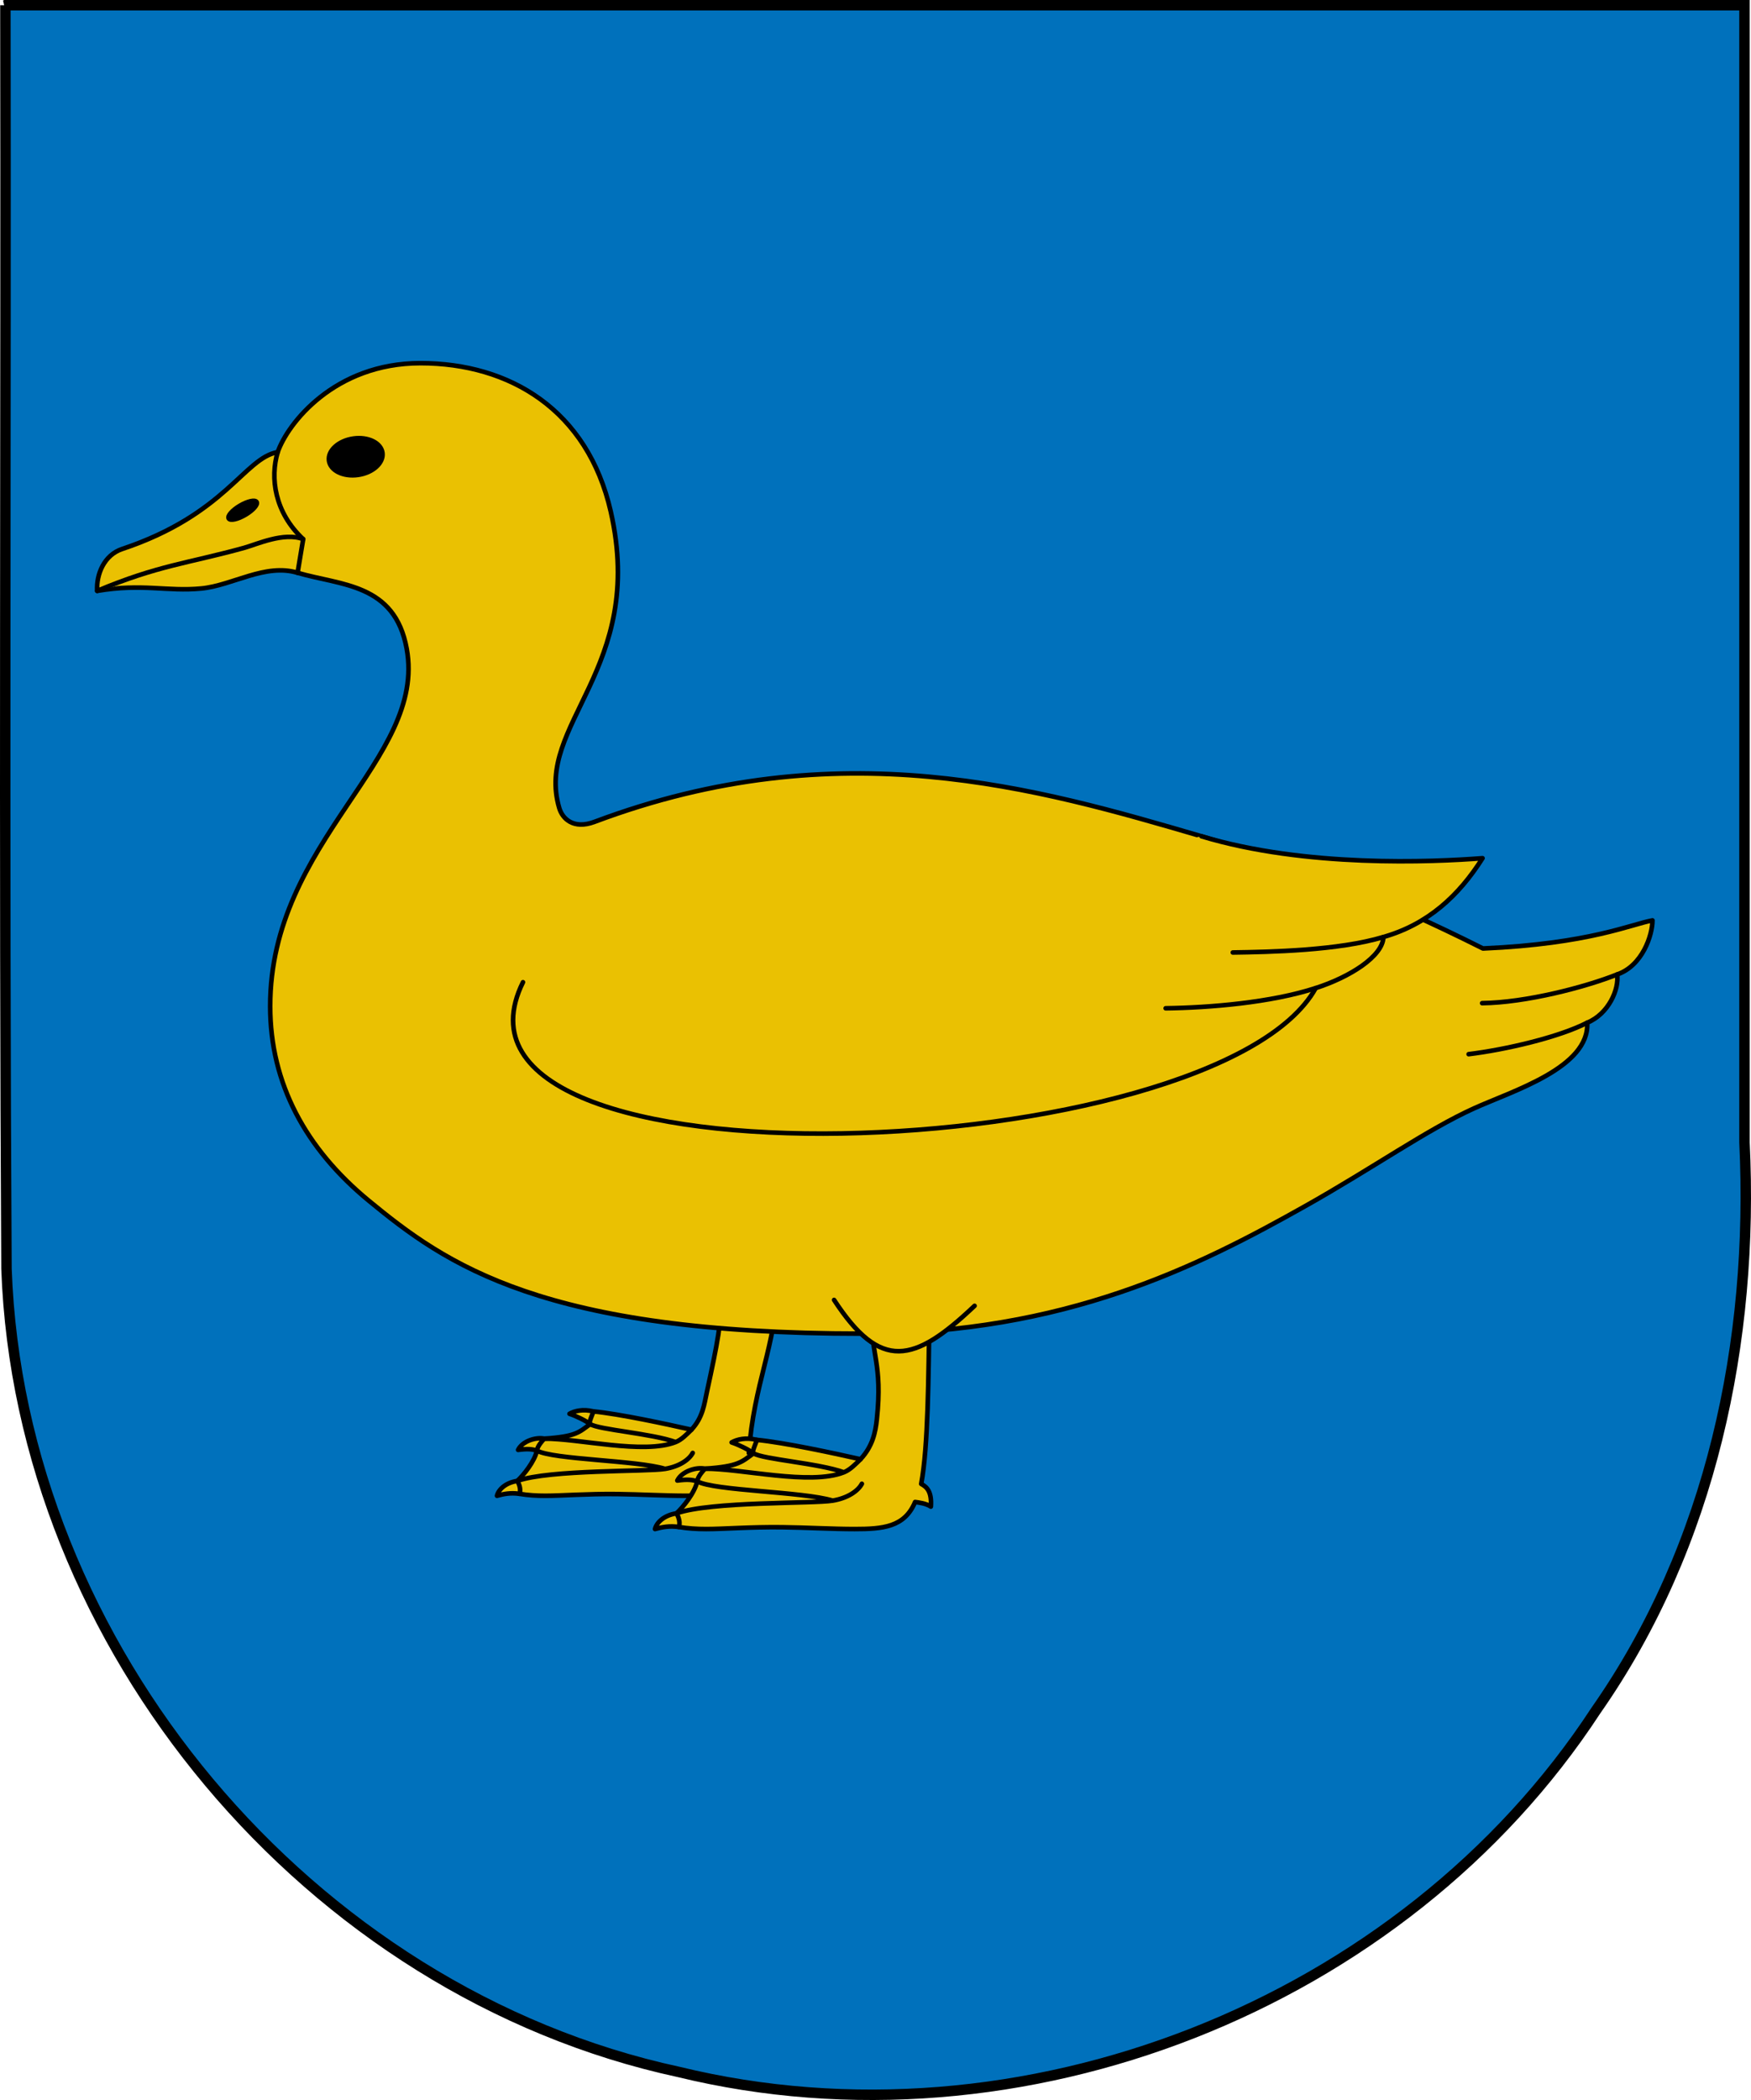<?xml version="1.0" encoding="UTF-8" standalone="no"?>
<svg
   xmlns:dc="http://purl.org/dc/elements/1.1/"
   xmlns:cc="http://creativecommons.org/ns#"
   xmlns:rdf="http://www.w3.org/1999/02/22-rdf-syntax-ns#"
   xmlns:svg="http://www.w3.org/2000/svg"
   xmlns="http://www.w3.org/2000/svg"
   xmlns:xlink="http://www.w3.org/1999/xlink"
   xmlns:sodipodi="http://sodipodi.sourceforge.net/DTD/sodipodi-0.dtd"
   xmlns:inkscape="http://www.inkscape.org/namespaces/inkscape"
   width="503"
   height="603.006"
   id="svg2"
   sodipodi:version="0.32"
   inkscape:version="1.0 (4035a4fb49, 2020-05-01)"
   version="1.0"
   sodipodi:docname="Escudo_de_Artajona.svg"
   inkscape:output_extension="org.inkscape.output.svg.inkscape">
  <defs
     id="defs4">
    <inkscape:perspective
       sodipodi:type="inkscape:persp3d"
       inkscape:vp_x="0 : 192.19781 : 1"
       inkscape:vp_y="0 : 1000 : 0"
       inkscape:vp_z="549.86017 : 192.19781 : 1"
       inkscape:persp3d-origin="274.93008 : 29.697815 : 1"
       id="perspective32763" />
    <linearGradient
       id="linearGradient14631">
      <stop
         style="stop-color:#403800;stop-opacity:1;"
         offset="0"
         id="stop14633" />
      <stop
         id="stop14635"
         offset="0.5"
         style="stop-color:#c8af00;stop-opacity:1;" />
      <stop
         style="stop-color:#403900;stop-opacity:1;"
         offset="1"
         id="stop14637" />
    </linearGradient>
    <linearGradient
       id="linearGradient14640">
      <stop
         style="stop-color:#5d070b;stop-opacity:1;"
         offset="0"
         id="stop14642" />
      <stop
         id="stop14644"
         offset="0.5"
         style="stop-color:#ed1c24;stop-opacity:1;" />
      <stop
         style="stop-color:#5d070a;stop-opacity:1;"
         offset="1"
         id="stop14646" />
    </linearGradient>
    <linearGradient
       inkscape:collect="always"
       xlink:href="#linearGradient8135"
       id="linearGradient16273"
       gradientUnits="userSpaceOnUse"
       gradientTransform="matrix(1.177,0,0,1.177,1357.736,-538.661)"
       x1="-418.389"
       y1="700.106"
       x2="-136.183"
       y2="700.106" />
    <linearGradient
       inkscape:collect="always"
       xlink:href="#linearGradient4476"
       id="linearGradient41330"
       gradientUnits="userSpaceOnUse"
       x1="133.797"
       y1="343.12"
       x2="416.203"
       y2="343.12" />
    <linearGradient
       inkscape:collect="always"
       xlink:href="#linearGradient4476"
       id="linearGradient42755"
       gradientUnits="userSpaceOnUse"
       x1="133.797"
       y1="343.12"
       x2="416.203"
       y2="343.12"
       gradientTransform="translate(0,259.358)" />
    <linearGradient
       inkscape:collect="always"
       xlink:href="#linearGradient4476"
       id="linearGradient44244"
       gradientUnits="userSpaceOnUse"
       gradientTransform="translate(0,565.358)"
       x1="133.797"
       y1="343.12"
       x2="416.203"
       y2="343.12" />
    <linearGradient
       inkscape:collect="always"
       xlink:href="#linearGradient4476"
       id="linearGradient46595"
       gradientUnits="userSpaceOnUse"
       gradientTransform="translate(0,869.358)"
       x1="133.797"
       y1="343.12"
       x2="416.203"
       y2="343.12" />
    <linearGradient
       inkscape:collect="always"
       xlink:href="#linearGradient4476"
       id="linearGradient47099"
       gradientUnits="userSpaceOnUse"
       gradientTransform="translate(0,1052.117)"
       x1="133.797"
       y1="343.12"
       x2="416.203"
       y2="343.12" />
    <linearGradient
       id="linearGradient9120">
      <stop
         style="stop-color:#403800;stop-opacity:1;"
         offset="0"
         id="stop9122" />
      <stop
         id="stop9124"
         offset="0.5"
         style="stop-color:#c8af00;stop-opacity:1;" />
      <stop
         style="stop-color:#403900;stop-opacity:1;"
         offset="1"
         id="stop9126" />
    </linearGradient>
    <linearGradient
       inkscape:collect="always"
       xlink:href="#linearGradient4476"
       id="linearGradient40949"
       gradientUnits="userSpaceOnUse"
       x1="133.797"
       y1="343.12"
       x2="416.203"
       y2="343.12"
       gradientTransform="translate(563,278)" />
    <linearGradient
       id="linearGradient36935">
      <stop
         style="stop-color:#3c030b;stop-opacity:1;"
         offset="0"
         id="stop36937" />
      <stop
         id="stop16346"
         offset="0.5"
         style="stop-color:#ad1518;stop-opacity:1;" />
      <stop
         style="stop-color:#3b040a;stop-opacity:1;"
         offset="1"
         id="stop36939" />
    </linearGradient>
    <linearGradient
       inkscape:collect="always"
       xlink:href="#linearGradient36935"
       id="linearGradient8153"
       gradientUnits="userSpaceOnUse"
       gradientTransform="translate(0,204)"
       x1="133.897"
       y1="773.12"
       x2="416.103"
       y2="773.12" />
    <linearGradient
       inkscape:collect="always"
       xlink:href="#linearGradient4476"
       id="linearGradient8549"
       gradientUnits="userSpaceOnUse"
       gradientTransform="translate(0,112)"
       x1="133.797"
       y1="343.12"
       x2="416.203"
       y2="343.12" />
    <linearGradient
       inkscape:collect="always"
       xlink:href="#linearGradient36935"
       id="linearGradient8551"
       gradientUnits="userSpaceOnUse"
       x1="133.897"
       y1="927.12"
       x2="416.103"
       y2="927.12" />
    <linearGradient
       id="linearGradient4679">
      <stop
         style="stop-color:#403800;stop-opacity:1;"
         offset="0"
         id="stop4681" />
      <stop
         id="stop4683"
         offset="0.5"
         style="stop-color:#c8af00;stop-opacity:1;" />
      <stop
         style="stop-color:#403900;stop-opacity:1;"
         offset="1"
         id="stop4685" />
    </linearGradient>
    <clipPath
       id="id39">
      <path
         d="m 14684500,13624900 c 0,0 -243780,425750 -674920,593300 -431130,167630 -560790,219540 -1129170,91960 -568300,-127540 -584190,-236860 -801180,-251380 -216950,-14490 -247190,-44950 -247190,-44950 l 6030,-37170 c 490020,-326240 1016750,-518060 1606280,-623120 390030,-69530 681810,180900 1045300,227830 110460,14260 194850,43530 194850,43530 z"
         id="path19701" />
    </clipPath>
    <clipPath
       id="id38">
      <path
         d="m 14684500,13624900 c 0,0 -243780,425750 -674920,593300 -431130,167630 -560790,219540 -1129170,91960 -568300,-127540 -584190,-236860 -801180,-251380 -216950,-14490 -247190,-44950 -247190,-44950 l 6030,-37170 c 490020,-326240 1016750,-518060 1606280,-623120 390030,-69530 681810,180900 1045300,227830 110460,14260 194850,43530 194850,43530 z"
         id="path19698" />
    </clipPath>
    <clipPath
       id="id37">
      <path
         d="m 14450300,12388500 c 327610,-259250 1045990,-74640 1434090,-208150 124920,-42980 306240,-101850 306240,-101850 0,0 -33810,389970 -362550,734080 -328730,344150 -674480,601760 -1104540,670260 -430010,68450 -585950,-24370 -829610,-23850 -243610,520 -766450,15300 -766450,15300 16670,-128960 354970,-288210 439830,-386960 244430,-284550 588630,-465890 882990,-698830 z"
         id="path19695" />
    </clipPath>
    <clipPath
       id="id36">
      <path
         d="m 14450300,12388500 c 327610,-259250 1045990,-74640 1434090,-208150 124920,-42980 306240,-101850 306240,-101850 0,0 -33810,389970 -362550,734080 -328730,344150 -674480,601760 -1104540,670260 -430010,68450 -585950,-24370 -829610,-23850 -243610,520 -766450,15300 -766450,15300 16670,-128960 354970,-288210 439830,-386960 244430,-284550 588630,-465890 882990,-698830 z"
         id="path19692" />
    </clipPath>
    <clipPath
       id="id35">
      <path
         d="m 13692900,11728500 c 0,0 -430870,25650 -730960,298990 -300000,273250 -391540,354850 -512030,850780 -120620,495930 -40580,550970 -113510,726940 -73060,175970 -32910,412610 -32910,412610 l 189460,-193370 180540,-208540 c 0,0 635800,-652690 750820,-808030 206650,-279220 122600,-605800 227060,-909480 31750,-92300 41530,-169900 41530,-169900 z"
         id="path19689" />
    </clipPath>
    <clipPath
       id="id34">
      <path
         d="m 13692900,11728500 c 0,0 -430870,25650 -730960,298990 -300000,273250 -391540,354850 -512030,850780 -120620,495930 -40580,550970 -113510,726940 -73060,175970 -32910,412610 -32910,412610 l 189460,-193370 180540,-208540 c 0,0 635800,-652690 750820,-808030 206650,-279220 122600,-605800 227060,-909480 31750,-92300 41530,-169900 41530,-169900 z"
         id="path19686" />
    </clipPath>
    <clipPath
       id="id33">
      <path
         d="m 11216900,2958840 c 0,0 127080,-36270 253820,-207250 126650,-170900 290870,-343900 518620,-418540 227850,-74720 370180,-104630 634720,-83100 264680,21650 460000,-3910 460000,-3910 0,0 -58930,47010 -188600,243550 -129710,196640 -394600,408100 -666990,499760 -272510,91830 -457710,76700 -643030,61620 -185160,-15040 -368540,-92130 -368540,-92130 z"
         id="path19683" />
    </clipPath>
    <clipPath
       id="id32">
      <path
         d="m 11216900,2958840 c 0,0 127080,-36270 253820,-207250 126650,-170900 290870,-343900 518620,-418540 227850,-74720 370180,-104630 634720,-83100 264680,21650 460000,-3910 460000,-3910 0,0 -58930,47010 -188600,243550 -129710,196640 -394600,408100 -666990,499760 -272510,91830 -457710,76700 -643030,61620 -185160,-15040 -368540,-92130 -368540,-92130 z"
         id="path19680" />
    </clipPath>
    <clipPath
       id="id31">
      <path
         d="m 10942800,1832570 c 0,0 127000,36610 325380,-40910 198330,-77690 429710,-137120 662420,-79710 232620,57540 369140,107730 581820,266250 212720,158560 391710,240460 391710,240460 0,0 -74910,8600 -289490,106360 -214570,97840 -551710,136470 -831330,69740 -279620,-66740 -428460,-177770 -577340,-288680 -148970,-110950 -263170,-273510 -263170,-273510 z"
         id="path19677" />
    </clipPath>
    <clipPath
       id="id30">
      <path
         d="m 10942800,1832570 c 0,0 127000,36610 325380,-40910 198330,-77690 429710,-137120 662420,-79710 232620,57540 369140,107730 581820,266250 212720,158560 391710,240460 391710,240460 0,0 -74910,8600 -289490,106360 -214570,97840 -551710,136470 -831330,69740 -279620,-66740 -428460,-177770 -577340,-288680 -148970,-110950 -263170,-273510 -263170,-273510 z"
         id="path19674" />
    </clipPath>
    <clipPath
       id="id29">
      <path
         d="m 16131400,10733900 c 361900,-208970 1045730,77950 1449170,2190 129790,-24410 317830,-56330 317830,-56330 0,0 -90380,380890 -465810,673650 -375430,292810 -755080,497480 -1190520,502810 -435400,5320 -576180,-109150 -817290,-144000 -241110,-34890 -583500,223880 -583500,223880 35320,-125180 216210,-553640 314520,-638980 283410,-246050 650400,-375480 975600,-563220 z"
         id="path19671" />
    </clipPath>
    <clipPath
       id="id28">
      <path
         d="m 16131400,10733900 c 361900,-208970 1045730,77950 1449170,2190 129790,-24410 317830,-56330 317830,-56330 0,0 -90380,380890 -465810,673650 -375430,292810 -755080,497480 -1190520,502810 -435400,5320 -576180,-109150 -817290,-144000 -241110,-34890 -583500,223880 -583500,223880 35320,-125180 216210,-553640 314520,-638980 283410,-246050 650400,-375480 975600,-563220 z"
         id="path19668" />
    </clipPath>
    <clipPath
       id="id27">
      <path
         d="m 17887700,5978240 c 0,0 1290,925810 -266960,1361400 -268250,435560 -637350,685300 -906810,897320 -269370,212020 -469810,375180 -469810,375180 0,0 -25850,-529310 118290,-1001440 144190,-472120 347860,-666860 624340,-870200 276480,-203300 480980,-405990 602200,-497390 121180,-91360 298750,-264870 298750,-264870 z"
         id="path19665" />
    </clipPath>
    <clipPath
       id="id26">
      <path
         d="m 17887700,5978240 c 0,0 1290,925810 -266960,1361400 -268250,435560 -637350,685300 -906810,897320 -269370,212020 -469810,375180 -469810,375180 0,0 -25850,-529310 118290,-1001440 144190,-472120 347860,-666860 624340,-870200 276480,-203300 480980,-405990 602200,-497390 121180,-91360 298750,-264870 298750,-264870 z"
         id="path19662" />
    </clipPath>
    <clipPath
       id="id25">
      <path
         d="m 16911800,4552070 c 433590,643710 547530,1439870 87670,2095870 -258350,368390 -571400,526870 -634380,622650 -63020,95740 -112310,142490 -112310,142490 0,0 -183510,-492280 -133280,-841630 50190,-349400 179940,-715170 347340,-1114240 167450,-399030 266190,-553120 320940,-688520 54790,-135450 124020,-216620 124020,-216620 z"
         id="path19659" />
    </clipPath>
    <clipPath
       id="id24">
      <path
         d="m 16911800,4552070 c 433590,643710 547530,1439870 87670,2095870 -258350,368390 -571400,526870 -634380,622650 -63020,95740 -112310,142490 -112310,142490 0,0 -183510,-492280 -133280,-841630 50190,-349400 179940,-715170 347340,-1114240 167450,-399030 266190,-553120 320940,-688520 54790,-135450 124020,-216620 124020,-216620 z"
         id="path19656" />
    </clipPath>
    <clipPath
       id="id23">
      <path
         d="m 13618500,13165000 c 0,0 187310,-399500 54190,-673220 -133110,-273730 -330930,-428300 -323220,-1023960 7710,-597170 97880,-1003460 413860,-1568140 79570,447890 485670,767380 590440,1234080 73140,325720 940,714310 -50710,969430 -51610,255080 -105580,543750 -105580,543750 l -177360,279960 -258860,234840 z"
         id="path19653" />
    </clipPath>
    <clipPath
       id="id22">
      <path
         d="m 13618500,13165000 c 0,0 187310,-399500 54190,-673220 -133110,-273730 -330930,-428300 -323220,-1023960 7710,-597170 97880,-1003460 413860,-1568140 79570,447890 485670,767380 590440,1234080 73140,325720 940,714310 -50710,969430 -51610,255080 -105580,543750 -105580,543750 l -177360,279960 -258860,234840 z"
         id="path19650" />
    </clipPath>
    <clipPath
       id="id21">
      <path
         d="m 14636800,8617900 c 0,0 -251150,401650 -273550,760590 -22360,358980 -4570,637600 81120,893660 194540,581490 399080,861830 476060,1534070 l 553350,-964190 c 103340,-401220 -109640,-1177360 -326150,-1548880 -216430,-371530 -510830,-675250 -510830,-675250 z"
         id="path19647" />
    </clipPath>
    <clipPath
       id="id20">
      <path
         d="m 14636800,8617900 c 0,0 -251150,401650 -273550,760590 -22360,358980 -4570,637600 81120,893660 194540,581490 399080,861830 476060,1534070 l 553350,-964190 c 103340,-401220 -109640,-1177360 -326150,-1548880 -216430,-371530 -510830,-675250 -510830,-675250 z"
         id="path19644" />
    </clipPath>
    <clipPath
       id="id19">
      <path
         d="m 16890700,8377910 c 160430,564380 234350,1467590 -95370,1986500 -178350,280730 -553650,675810 -553650,675810 l -283070,195040 -954800,184690 c 0,0 602240,-1346190 960060,-1836230 282680,-387090 591770,-860280 926830,-1205810 z"
         id="path19641" />
    </clipPath>
    <clipPath
       id="id18">
      <path
         d="m 16890700,8377910 c 160430,564380 234350,1467590 -95370,1986500 -178350,280730 -553650,675810 -553650,675810 l -283070,195040 -954800,184690 c 0,0 602240,-1346190 960060,-1836230 282680,-387090 591770,-860280 926830,-1205810 z"
         id="path19638" />
    </clipPath>
    <clipPath
       id="id17">
      <path
         d="m 14817100,7359190 c 0,0 -174940,385370 -194540,749590 -19650,364180 -5040,572500 175760,864790 180840,292330 279880,421120 505910,662700 226000,241540 329820,410930 329820,410930 0,0 288360,-134800 265660,-604690 -22660,-469930 -127300,-694580 -390550,-1119090 -263170,-424420 -476880,-536920 -575880,-665750 -99030,-128780 -116180,-298480 -116180,-298480 z"
         id="path19635" />
    </clipPath>
    <clipPath
       id="id16">
      <path
         d="m 14817100,7359190 c 0,0 -174940,385370 -194540,749590 -19650,364180 -5040,572500 175760,864790 180840,292330 279880,421120 505910,662700 226000,241540 329820,410930 329820,410930 0,0 288360,-134800 265660,-604690 -22660,-469930 -127300,-694580 -390550,-1119090 -263170,-424420 -476880,-536920 -575880,-665750 -99030,-128780 -116180,-298480 -116180,-298480 z"
         id="path19632" />
    </clipPath>
    <clipPath
       id="id15">
      <path
         d="m 14778300,5948840 c 0,0 -34250,633780 84740,1029460 119020,395680 156970,625100 395850,838580 238780,213480 333680,278020 581690,423740 248000,145670 335880,71280 471320,218980 135440,147730 96500,116620 96500,116620 0,0 47860,-416300 -139450,-881640 -187300,-465290 -250720,-698190 -727900,-1064650 -477180,-366450 -762750,-681090 -762750,-681090 z"
         id="path19629" />
    </clipPath>
    <clipPath
       id="id14">
      <path
         d="m 14778300,5948840 c 0,0 -34250,633780 84740,1029460 119020,395680 156970,625100 395850,838580 238780,213480 333680,278020 581690,423740 248000,145670 335880,71280 471320,218980 135440,147730 96500,116620 96500,116620 0,0 47860,-416300 -139450,-881640 -187300,-465290 -250720,-698190 -727900,-1064650 -477180,-366450 -762750,-681090 -762750,-681090 z"
         id="path19626" />
    </clipPath>
    <clipPath
       id="id13">
      <path
         d="m 15415100,2266750 c 0,0 -342600,800500 -374350,1331370 -31750,530820 81030,1008310 343420,1421350 262350,413120 606460,504610 680210,777900 73710,273250 120450,547450 120450,547450 0,0 251370,-775930 265280,-1354870 13960,-578910 25590,-892810 -165030,-1432610 -190580,-539800 -375000,-717570 -543350,-901230 -168400,-183750 -326630,-389360 -326630,-389360 z"
         id="path19623" />
    </clipPath>
    <clipPath
       id="id12">
      <path
         d="m 15415100,2266750 c 0,0 -342600,800500 -374350,1331370 -31750,530820 81030,1008310 343420,1421350 262350,413120 606460,504610 680210,777900 73710,273250 120450,547450 120450,547450 0,0 251370,-775930 265280,-1354870 13960,-578910 25590,-892810 -165030,-1432610 -190580,-539800 -375000,-717570 -543350,-901230 -168400,-183750 -326630,-389360 -326630,-389360 z"
         id="path19620" />
    </clipPath>
    <clipPath
       id="id11">
      <path
         d="m 12394500,3395680 c 0,0 417350,548740 639930,626900 222550,78210 494030,165230 757410,83370 263340,-81860 483000,-123110 666350,-130630 183250,-7440 475150,101360 475150,101360 0,0 -310160,-511520 -653460,-641470 -835120,-316090 -1143820,116800 -1885380,-39530 z"
         id="path19617" />
    </clipPath>
    <clipPath
       id="id10">
      <path
         d="m 12394500,3395680 c 0,0 417350,548740 639930,626900 222550,78210 494030,165230 757410,83370 263340,-81860 483000,-123110 666350,-130630 183250,-7440 475150,101360 475150,101360 0,0 -310160,-511520 -653460,-641470 -835120,-316090 -1143820,116800 -1885380,-39530 z"
         id="path19614" />
    </clipPath>
    <clipPath
       id="id9">
      <path
         d="m 13855800,1063560 c 0,0 288930,172830 540040,456700 251060,283820 613480,605590 506340,1079640 -107220,474100 -248560,480420 -287420,739830 -38850,259420 12070,430490 12070,430490 0,0 -243830,-246700 -420750,-500320 -176890,-253610 -391120,-485220 -350920,-952360 40190,-467180 70780,-600480 64830,-830540 -5940,-230070 -64190,-423440 -64190,-423440 z"
         id="path19611" />
    </clipPath>
    <clipPath
       id="id8">
      <path
         d="m 13855800,1063560 c 0,0 288930,172830 540040,456700 251060,283820 613480,605590 506340,1079640 -107220,474100 -248560,480420 -287420,739830 -38850,259420 12070,430490 12070,430490 0,0 -243830,-246700 -420750,-500320 -176890,-253610 -391120,-485220 -350920,-952360 40190,-467180 70780,-600480 64830,-830540 -5940,-230070 -64190,-423440 -64190,-423440 z"
         id="path19608" />
    </clipPath>
    <clipPath
       id="id7">
      <path
         d="m 12245000,694180 c 0,0 18490,95830 136440,200200 118030,104420 235080,236690 275310,409000 40190,172360 52860,279010 19560,472210 -33340,193150 -27310,338440 -27310,338440 0,0 -30850,-46410 -167580,-154700 -136770,-108280 -275660,-316990 -325500,-523380 -49890,-206310 -26580,-341540 -3230,-476770 23350,-135230 92310,-265000 92310,-265000 z"
         id="path19605" />
    </clipPath>
    <clipPath
       id="id6">
      <path
         d="m 12245000,694180 c 0,0 18490,95830 136440,200200 118030,104420 235080,236690 275310,409000 40190,172360 52860,279010 19560,472210 -33340,193150 -27310,338440 -27310,338440 0,0 -30850,-46410 -167580,-154700 -136770,-108280 -275660,-316990 -325500,-523380 -49890,-206310 -26580,-341540 -3230,-476770 23350,-135230 92310,-265000 92310,-265000 z"
         id="path19602" />
    </clipPath>
    <clipPath
       id="id5">
      <path
         d="m 13581500,896020 c 0,0 -73750,109400 -60270,321510 13530,212190 -380,450120 -126300,653580 -125920,203430 -215530,317730 -431820,471310 -216340,153580 -349200,298600 -349200,298600 0,0 14650,-73730 -13140,-307410 -27780,-233680 38260,-565710 187390,-810950 149100,-245230 300480,-352700 451900,-460220 151460,-107550 341440,-166420 341440,-166420 z"
         id="path19599" />
    </clipPath>
    <clipPath
       id="id4">
      <path
         d="m 13581500,896020 c 0,0 -73750,109400 -60270,321510 13530,212190 -380,450120 -126300,653580 -125920,203430 -215530,317730 -431820,471310 -216340,153580 -349200,298600 -349200,298600 0,0 14650,-73730 -13140,-307410 -27780,-233680 38260,-565710 187390,-810950 149100,-245230 300480,-352700 451900,-460220 151460,-107550 341440,-166420 341440,-166420 z"
         id="path19596" />
    </clipPath>
    <clipPath
       id="id3">
      <path
         d="m 17905000,7712850 c 168520,651560 60740,1647200 -524010,2079400 -361860,267500 -703730,314770 -1004210,391560 -300430,76830 -496090,173470 -496090,173470 0,0 -54450,-75370 -20210,-332640 34250,-257270 476240,-795050 889620,-1200870 413430,-405860 836590,-748460 955830,-881240 119200,-132780 199070,-229680 199070,-229680 z"
         id="path19593" />
    </clipPath>
    <clipPath
       id="id2">
      <path
         d="m 17905000,7712850 c 168520,651560 60740,1647200 -524010,2079400 -361860,267500 -703730,314770 -1004210,391560 -300430,76830 -496090,173470 -496090,173470 0,0 -54450,-75370 -20210,-332640 34250,-257270 476240,-795050 889620,-1200870 413430,-405860 836590,-748460 955830,-881240 119200,-132780 199070,-229680 199070,-229680 z"
         id="path19590" />
    </clipPath>
    <clipPath
       id="id1">
      <path
         d="m 14186300,5152250 c 0,0 192520,531420 469520,807850 276950,276430 478730,433880 662120,497520 183380,63600 243430,71380 468350,106740 224910,35370 538010,235520 538010,235520 0,0 -93220,-443930 -285140,-653670 -191920,-209780 -342300,-390000 -783210,-603570 -440870,-213570 -539180,-210470 -748800,-250180 -209620,-39660 -320850,-140210 -320850,-140210 z"
         id="path19587" />
    </clipPath>
    <clipPath
       id="id0">
      <path
         d="m 14186300,5152250 c 0,0 192520,531420 469520,807850 276950,276430 478730,433880 662120,497520 183380,63600 243430,71380 468350,106740 224910,35370 538010,235520 538010,235520 0,0 -93220,-443930 -285140,-653670 -191920,-209780 -342300,-390000 -783210,-603570 -440870,-213570 -539180,-210470 -748800,-250180 -209620,-39660 -320850,-140210 -320850,-140210 z"
         id="path19584" />
    </clipPath>
    <linearGradient
       id="linearGradient4767">
      <stop
         style="stop-color:#5d070b;stop-opacity:1;"
         offset="0"
         id="stop4769" />
      <stop
         id="stop4771"
         offset="0.5"
         style="stop-color:#ed1c24;stop-opacity:1;" />
      <stop
         style="stop-color:#5d070a;stop-opacity:1;"
         offset="1"
         id="stop4773" />
    </linearGradient>
    <linearGradient
       y2="343.12"
       x2="416.203"
       y1="343.12"
       x1="133.797"
       gradientTransform="matrix(1.14,0,0,1.14,17.739,98.507)"
       gradientUnits="userSpaceOnUse"
       id="linearGradient2272"
       xlink:href="#linearGradient4476"
       inkscape:collect="always" />
    <linearGradient
       y2="700.106"
       x2="-136.183"
       y1="700.106"
       x1="-418.389"
       gradientTransform="matrix(1.177,0,0,1.177,657.882,-545.552)"
       gradientUnits="userSpaceOnUse"
       id="linearGradient11920"
       xlink:href="#linearGradient8135"
       inkscape:collect="always" />
    <linearGradient
       id="linearGradient8135">
      <stop
         id="stop8137"
         offset="0"
         style="stop-color:#5d070b;stop-opacity:1;" />
      <stop
         style="stop-color:#ed1c24;stop-opacity:1;"
         offset="0.5"
         id="stop8139" />
      <stop
         id="stop8141"
         offset="1"
         style="stop-color:#5d070a;stop-opacity:1;" />
    </linearGradient>
    <linearGradient
       id="linearGradient4476">
      <stop
         id="stop4478"
         offset="0"
         style="stop-color:#403800;stop-opacity:1;" />
      <stop
         style="stop-color:#c8af00;stop-opacity:1;"
         offset="0.5"
         id="stop3321" />
      <stop
         id="stop4480"
         offset="1"
         style="stop-color:#403900;stop-opacity:1;" />
    </linearGradient>
    <clipPath
       id="clipPath1736"
       clipPathUnits="userSpaceOnUse">
      <g
         id="g1740"
         inkscape:label="Layer 1"
         transform="matrix(0.282,0,0,0.282,0.403,-1.28)"
         style="fill:none">
        <path
           sodipodi:nodetypes="ccscssc"
           inkscape:connector-curvature="0"
           id="path1738"
           d="M 79.678,149.817 H 646.036 v 258.584 c 0,285.486 -283.178,397.82 -283.178,397.82 0,0 -196.716,-78.036 -262.234,-269.318 C 87.533,498.684 79.678,455.944 79.678,408.401 Z"
           style="opacity:1;fill:none;fill-opacity:1;fill-rule:nonzero;stroke:#000000;stroke-width:3;stroke-linecap:round;stroke-miterlimit:4;stroke-dasharray:none;stroke-opacity:1" />
      </g>
    </clipPath>
    <linearGradient
       id="linearGradient7293-4-5-5">
      <stop
         id="stop24834"
         offset="0"
         style="stop-color:#b58e30;stop-opacity:1;" />
      <stop
         style="stop-color:#b58e30;stop-opacity:1;"
         offset="0"
         id="stop24882" />
      <stop
         style="stop-color:#b58e30;stop-opacity:1;"
         offset="0"
         id="stop24880" />
      <stop
         style="stop-color:#b58e30;stop-opacity:1;"
         offset="0"
         id="stop24878" />
      <stop
         style="stop-color:#b58e30;stop-opacity:1;"
         offset="0"
         id="stop24876" />
      <stop
         style="stop-color:#b68f30;stop-opacity:1;"
         offset="0"
         id="stop24874" />
      <stop
         style="stop-color:#b79030;stop-opacity:1;"
         offset="0"
         id="stop24872" />
      <stop
         style="stop-color:#ba9231;stop-opacity:1;"
         offset="0"
         id="stop24870" />
      <stop
         style="stop-color:#c09633;stop-opacity:1;"
         offset="0"
         id="stop24868" />
      <stop
         style="stop-color:#cb9f36;stop-opacity:1;"
         offset="0"
         id="stop24866" />
      <stop
         style="stop-color:#e2b13c;stop-opacity:1;"
         offset="0"
         id="stop24864" />
      <stop
         style="stop-color:#e2b13c;stop-opacity:1;"
         offset="0"
         id="stop24862" />
      <stop
         style="stop-color:#e2b13c;stop-opacity:1;"
         offset="0"
         id="stop24860" />
      <stop
         style="stop-color:#e2b13c;stop-opacity:1;"
         offset="0"
         id="stop24858" />
      <stop
         style="stop-color:#e2b13c;stop-opacity:1;"
         offset="0"
         id="stop24856" />
      <stop
         style="stop-color:#e2b13c;stop-opacity:1;"
         offset="0"
         id="stop24854" />
      <stop
         style="stop-color:#e2b13c;stop-opacity:1;"
         offset="0.001"
         id="stop24852" />
      <stop
         style="stop-color:#e2b13c;stop-opacity:1;"
         offset="0.001"
         id="stop24850" />
      <stop
         style="stop-color:#e2b13c;stop-opacity:1;"
         offset="0.003"
         id="stop24848" />
      <stop
         style="stop-color:#e2b13c;stop-opacity:1;"
         offset="0.005"
         id="stop24846" />
      <stop
         style="stop-color:#e2b13c;stop-opacity:1;"
         offset="0.01"
         id="stop24844" />
      <stop
         style="stop-color:#e2b23d;stop-opacity:1;"
         offset="0.02"
         id="stop24842" />
      <stop
         style="stop-color:#e2b33e;stop-opacity:1;"
         offset="0.04"
         id="stop24840" />
      <stop
         style="stop-color:#e2b641;stop-opacity:1;"
         offset="0.08"
         id="stop24838" />
      <stop
         id="stop24830"
         offset="0.161"
         style="stop-color:#e3bb47;stop-opacity:1;" />
      <stop
         id="stop8194-1-0-7"
         offset="0.321"
         style="stop-color:#e5cf5c;stop-opacity:1;" />
      <stop
         style="stop-color:#e5c547;stop-opacity:1;"
         offset="0.5"
         id="stop7301-0-2-2" />
      <stop
         id="stop24826"
         offset="0.625"
         style="stop-color:#f2e275;stop-opacity:1;" />
      <stop
         id="stop7303-5-9-4"
         offset="0.75"
         style="stop-color:#ffffa3;stop-opacity:1;" />
      <stop
         style="stop-color:#fff58d;stop-opacity:1;"
         offset="0.781"
         id="stop24832" />
      <stop
         style="stop-color:#ffec78;stop-opacity:1;"
         offset="0.812"
         id="stop24828" />
      <stop
         style="stop-color:#ffd94d;stop-opacity:1;"
         offset="1"
         id="stop7526-6-9-6" />
    </linearGradient>
    <linearGradient
       id="linearGradient31809-7-7-7-0-1-1-0-8-4">
      <stop
         id="stop31811-4-4-8-0-5-3-5-9-9"
         offset="0"
         style="stop-color:#a3a3a3;stop-opacity:1;" />
      <stop
         id="stop31813-0-0-0-7-2-5-9-9-6"
         offset="0.143"
         style="stop-color:#b0b0b0;stop-opacity:1;" />
      <stop
         style="stop-color:#d1d1d1;stop-opacity:1;"
         offset="0.321"
         id="stop31815-9-9-20-2-7-9-4-9-0" />
      <stop
         id="stop31817-4-4-8-5-6-8-6-42-8"
         offset="0.5"
         style="stop-color:#bdbdbd;stop-opacity:1;" />
      <stop
         style="stop-color:#e5e5e5;stop-opacity:1;"
         offset="0.75"
         id="stop31819-8-8-9-5-1-4-3-08-2" />
      <stop
         id="stop31821-82-8-28-2-4-0-4-78-7"
         offset="0.875"
         style="stop-color:#cccccc;stop-opacity:1;" />
      <stop
         style="stop-color:#cccccc;stop-opacity:1;"
         offset="1"
         id="stop31823-4-2-2-1-2-7-9-7-4" />
    </linearGradient>
    <style
       type="text/css"
       id="style7864"><![CDATA[
    .str0 {stroke:#1F1A17;stroke-width:0.992}
    .fil0 {fill:#1F1A17}
    .fil5 {fill:#AAA9A9}
    .fil1 {fill:#C0A062}
    .fil2 {fill:white}
    .fil4 {fill:#B40000}
    .fil3 {fill:#F00000}
   ]]></style>
    <inkscape:perspective
       sodipodi:type="inkscape:persp3d"
       inkscape:vp_x="0 : 526.18105 : 1"
       inkscape:vp_y="0 : 999.99993 : 0"
       inkscape:vp_z="744.0945 : 526.18105 : 1"
       inkscape:persp3d-origin="372.04725 : 350.78737 : 1"
       id="perspective12862" />
    <inkscape:perspective
       id="perspective12839"
       inkscape:persp3d-origin="0.50000001 : 0.33333331 : 1"
       inkscape:vp_z="1 : 0.49999997 : 1"
       inkscape:vp_y="0 : 999.99993 : 0"
       inkscape:vp_x="0 : 0.49999997 : 1"
       sodipodi:type="inkscape:persp3d" />
    <inkscape:perspective
       id="perspective12930"
       inkscape:persp3d-origin="0.50000001 : 0.33333331 : 1"
       inkscape:vp_z="1 : 0.49999997 : 1"
       inkscape:vp_y="0 : 999.99993 : 0"
       inkscape:vp_x="0 : 0.49999997 : 1"
       sodipodi:type="inkscape:persp3d" />
    <inkscape:perspective
       id="perspective2824"
       inkscape:persp3d-origin="0.50000001 : 0.33333331 : 1"
       inkscape:vp_z="1 : 0.49999997 : 1"
       inkscape:vp_y="0 : 999.99993 : 0"
       inkscape:vp_x="0 : 0.49999997 : 1"
       sodipodi:type="inkscape:persp3d" />
    <inkscape:perspective
       id="perspective2846"
       inkscape:persp3d-origin="0.50000001 : 0.33333331 : 1"
       inkscape:vp_z="1 : 0.49999997 : 1"
       inkscape:vp_y="0 : 999.99993 : 0"
       inkscape:vp_x="0 : 0.49999997 : 1"
       sodipodi:type="inkscape:persp3d" />
    <inkscape:perspective
       id="perspective2869"
       inkscape:persp3d-origin="0.50000001 : 0.33333331 : 1"
       inkscape:vp_z="1 : 0.49999997 : 1"
       inkscape:vp_y="0 : 999.99993 : 0"
       inkscape:vp_x="0 : 0.49999997 : 1"
       sodipodi:type="inkscape:persp3d" />
    <inkscape:perspective
       id="perspective2893"
       inkscape:persp3d-origin="0.50000001 : 0.33333331 : 1"
       inkscape:vp_z="1 : 0.49999997 : 1"
       inkscape:vp_y="0 : 999.99993 : 0"
       inkscape:vp_x="0 : 0.49999997 : 1"
       sodipodi:type="inkscape:persp3d" />
    <inkscape:perspective
       id="perspective2915"
       inkscape:persp3d-origin="0.50000001 : 0.33333331 : 1"
       inkscape:vp_z="1 : 0.49999997 : 1"
       inkscape:vp_y="0 : 999.99993 : 0"
       inkscape:vp_x="0 : 0.49999997 : 1"
       sodipodi:type="inkscape:persp3d" />
    <inkscape:perspective
       id="perspective2942"
       inkscape:persp3d-origin="0.50000001 : 0.33333331 : 1"
       inkscape:vp_z="1 : 0.49999997 : 1"
       inkscape:vp_y="0 : 999.99993 : 0"
       inkscape:vp_x="0 : 0.49999997 : 1"
       sodipodi:type="inkscape:persp3d" />
    <inkscape:perspective
       id="perspective2964"
       inkscape:persp3d-origin="0.50000001 : 0.33333331 : 1"
       inkscape:vp_z="1 : 0.49999997 : 1"
       inkscape:vp_y="0 : 999.99993 : 0"
       inkscape:vp_x="0 : 0.49999997 : 1"
       sodipodi:type="inkscape:persp3d" />
    <inkscape:perspective
       id="perspective2986"
       inkscape:persp3d-origin="0.50000001 : 0.33333331 : 1"
       inkscape:vp_z="1 : 0.49999997 : 1"
       inkscape:vp_y="0 : 999.99993 : 0"
       inkscape:vp_x="0 : 0.49999997 : 1"
       sodipodi:type="inkscape:persp3d" />
    <inkscape:perspective
       id="perspective3014"
       inkscape:persp3d-origin="0.50000001 : 0.33333331 : 1"
       inkscape:vp_z="1 : 0.49999997 : 1"
       inkscape:vp_y="0 : 999.99993 : 0"
       inkscape:vp_x="0 : 0.49999997 : 1"
       sodipodi:type="inkscape:persp3d" />
    <inkscape:perspective
       id="perspective2856"
       inkscape:persp3d-origin="0.50000001 : 0.33333331 : 1"
       inkscape:vp_z="1 : 0.49999997 : 1"
       inkscape:vp_y="0 : 999.99993 : 0"
       inkscape:vp_x="0 : 0.49999997 : 1"
       sodipodi:type="inkscape:persp3d" />
    <inkscape:perspective
       id="perspective2887"
       inkscape:persp3d-origin="0.50000001 : 0.33333331 : 1"
       inkscape:vp_z="1 : 0.49999997 : 1"
       inkscape:vp_y="0 : 999.99993 : 0"
       inkscape:vp_x="0 : 0.49999997 : 1"
       sodipodi:type="inkscape:persp3d" />
    <inkscape:perspective
       id="perspective2909"
       inkscape:persp3d-origin="0.50000001 : 0.33333331 : 1"
       inkscape:vp_z="1 : 0.49999997 : 1"
       inkscape:vp_y="0 : 999.99993 : 0"
       inkscape:vp_x="0 : 0.49999997 : 1"
       sodipodi:type="inkscape:persp3d" />
    <inkscape:perspective
       id="perspective2931"
       inkscape:persp3d-origin="0.50000001 : 0.33333331 : 1"
       inkscape:vp_z="1 : 0.49999997 : 1"
       inkscape:vp_y="0 : 999.99993 : 0"
       inkscape:vp_x="0 : 0.49999997 : 1"
       sodipodi:type="inkscape:persp3d" />
    <inkscape:perspective
       id="perspective2965"
       inkscape:persp3d-origin="0.50000001 : 0.33333331 : 1"
       inkscape:vp_z="1 : 0.49999997 : 1"
       inkscape:vp_y="0 : 999.99993 : 0"
       inkscape:vp_x="0 : 0.49999997 : 1"
       sodipodi:type="inkscape:persp3d" />
    <inkscape:perspective
       id="perspective4683"
       inkscape:persp3d-origin="0.50000001 : 0.33333331 : 1"
       inkscape:vp_z="1 : 0.49999997 : 1"
       inkscape:vp_y="0 : 999.99993 : 0"
       inkscape:vp_x="0 : 0.49999997 : 1"
       sodipodi:type="inkscape:persp3d" />
    <inkscape:perspective
       id="perspective2996"
       inkscape:persp3d-origin="0.50000001 : 0.33333331 : 1"
       inkscape:vp_z="1 : 0.49999997 : 1"
       inkscape:vp_y="0 : 999.99993 : 0"
       inkscape:vp_x="0 : 0.49999997 : 1"
       sodipodi:type="inkscape:persp3d" />
    <inkscape:perspective
       id="perspective3122"
       inkscape:persp3d-origin="0.50000001 : 0.33333331 : 1"
       inkscape:vp_z="1 : 0.49999997 : 1"
       inkscape:vp_y="0 : 999.99993 : 0"
       inkscape:vp_x="0 : 0.49999997 : 1"
       sodipodi:type="inkscape:persp3d" />
    <clipPath
       clipPathUnits="userSpaceOnUse"
       id="clipPath1636">
      <g
         id="g1640"
         inkscape:label="Layer 1"
         transform="matrix(1.494,0,0,1.494,-78.642,35.706)"
         style="fill:none">
        <path
           sodipodi:nodetypes="ccscssc"
           inkscape:connector-curvature="0"
           id="path1638"
           d="M 79.678,149.817 H 646.036 v 258.584 c 0,285.486 -283.178,397.82 -283.178,397.82 0,0 -196.716,-78.036 -262.234,-269.318 C 87.533,498.684 79.678,455.944 79.678,408.401 Z"
           style="opacity:1;fill:none;fill-opacity:1;fill-rule:nonzero;stroke:#000000;stroke-width:3;stroke-linecap:round;stroke-miterlimit:4;stroke-dasharray:none;stroke-opacity:1" />
      </g>
    </clipPath>
    <clipPath
       clipPathUnits="userSpaceOnUse"
       id="clipPath1642">
      <g
         id="g1646"
         inkscape:label="Layer 1"
         transform="translate(8.571,34.392)"
         style="fill:none">
        <path
           sodipodi:nodetypes="ccscssc"
           inkscape:connector-curvature="0"
           id="path1644"
           d="M 79.678,149.817 H 646.036 v 258.584 c 0,285.486 -283.178,397.82 -283.178,397.82 0,0 -196.716,-78.036 -262.234,-269.318 C 87.533,498.684 79.678,455.944 79.678,408.401 Z"
           style="opacity:1;fill:none;fill-opacity:1;fill-rule:nonzero;stroke:#000000;stroke-width:3;stroke-linecap:round;stroke-miterlimit:4;stroke-dasharray:none;stroke-opacity:1" />
      </g>
    </clipPath>
    <clipPath
       clipPathUnits="userSpaceOnUse"
       id="clipPath1648">
      <g
         id="g1652"
         inkscape:label="Layer 1"
         transform="matrix(0.282,0,0,0.282,-1.109,50.951)"
         style="fill:none">
        <path
           sodipodi:nodetypes="ccscssc"
           inkscape:connector-curvature="0"
           id="path1650"
           d="M 79.678,149.817 H 646.036 v 258.584 c 0,285.486 -283.178,397.82 -283.178,397.82 0,0 -196.716,-78.036 -262.234,-269.318 C 87.533,498.684 79.678,455.944 79.678,408.401 Z"
           style="opacity:1;fill:none;fill-opacity:1;fill-rule:nonzero;stroke:#000000;stroke-width:3;stroke-linecap:round;stroke-miterlimit:4;stroke-dasharray:none;stroke-opacity:1" />
      </g>
    </clipPath>
  </defs>
  <sodipodi:namedview
     id="base"
     pagecolor="#ffffff"
     bordercolor="#666666"
     borderopacity="1.0"
     inkscape:pageopacity="0.0"
     inkscape:pageshadow="2"
     inkscape:zoom="0.83595745"
     inkscape:cx="386.29227"
     inkscape:cy="384.03611"
     inkscape:document-units="px"
     inkscape:current-layer="layer1"
     inkscape:window-width="1920"
     inkscape:window-height="1009"
     inkscape:window-x="-8"
     inkscape:window-y="-8"
     showguides="true"
     inkscape:guide-bbox="true"
     width="549.86px"
     height="975px"
     showgrid="false"
     inkscape:window-maximized="1"
     inkscape:document-rotation="0"
     fit-margin-top="0"
     fit-margin-left="0"
     fit-margin-right="0"
     fit-margin-bottom="0" />
  <g
     inkscape:groupmode="layer"
     id="layer4"
     inkscape:label="Timbre"
     transform="translate(-102.558,-295.308)" />
  <g
     inkscape:label="Capa 1"
     inkscape:groupmode="layer"
     id="layer1"
     transform="translate(-373.352,-146.042)">
    <path
       id="path4255"
       d="m 374.904,147.542 c 0.205,120.946 -0.412,241.906 0.313,362.844 3.855,108.537 86.961,207.672 193.086,230.594 98.179,23.91 208.088,-19.059 263.504,-103.794 33.188,-47.39 45.411,-106.037 42.674,-163.124 0,-108.84 0,-217.68 0,-326.519 -166.526,0 -333.052,0 -499.578,0 z"
       style="display:inline;overflow:visible;visibility:visible;fill:#0071bc;fill-opacity:1;fill-rule:evenodd;stroke:#000000;stroke-width:3;stroke-linecap:butt;stroke-linejoin:miter;stroke-miterlimit:4;stroke-dasharray:none;stroke-dashoffset:0;stroke-opacity:1;marker:none;marker-start:none;marker-mid:none;marker-end:none;enable-background:accumulate" />
    <g
       style="display:inline"
       transform="matrix(1,0,0,0.998,-1527.411,-290.85)"
       id="g4781"
       inkscape:label="Escudo" />
    <g
       transform="matrix(1,0,0,0.998,-1470.982,-367.304)"
       style="display:inline"
       inkscape:label="Piezas"
       id="g4783" />
    <g
       transform="matrix(1,0,0,0.998,-1470.982,-367.304)"
       inkscape:label="Ornamento"
       id="layer2" />
    <g
       transform="matrix(1,0,0,0.998,-1470.982,-367.304)"
       style="display:inline"
       inkscape:label="Borde 3px"
       id="g4983" />
    <g
       clip-path="url(#clipPath1636)"
       transform="matrix(1.318,0,0,1.318,295.146,-165.175)"
       id="g560"
       style="fill:#eac102;fill-opacity:1;stroke:#000000;stroke-linecap:round;stroke-linejoin:round">
      <path
         style="fill:#eac102;fill-opacity:1"
         inkscape:connector-curvature="0"
         d="m 216.858,516.433 c -0.342,8.246 -1.085,12.056 -3.457,22.98 -0.559,2.575 -0.856,5.513 -3.361,8.194 -5.524,-1.244 -15.536,-3.412 -21.46,-4.002 -2.147,-0.54 -4.01,-0.102 -5.116,0.535 1.337,0.438 3.446,1.443 4.513,2.251 -2.412,1.729 -2.985,2.702 -10.022,3.167 -1.764,-0.384 -4.759,0.508 -5.699,2.445 2.152,-0.287 3.067,-0.157 4.113,0.16 -0.524,2.378 -2.954,5.382 -4.29,6.601 -2.735,0.424 -4.149,2.034 -4.42,3.236 1.453,-0.403 2.95,-0.704 4.882,-0.426 1.886,0.316 3.734,0.426 5.676,0.426 3.646,0 9.034,-0.451 15.661,-0.372 5.039,0.061 10.325,0.372 14.926,0.372 5.843,0 10.33,-0.373 12.487,-5.574 0.815,0.118 2.174,0.254 3.254,0.949 0.224,-3.141 -0.864,-4.067 -1.993,-4.678 1.059,-15.171 5.936,-23.52 6.151,-36.262 z"
         id="path526" />
      <path
         style="fill:none;fill-opacity:1"
         inkscape:connector-curvature="0"
         d="m 188.58,543.604 c 0.239,0.167 -1.109,2.46 -0.603,2.786 1.921,1.237 13.408,2.028 18.622,3.912 1.296,-0.509 2.426,-1.698 3.44,-2.696 -1.023,0.995 -2.158,2.191 -3.44,2.696 -6.991,2.752 -21.052,-0.803 -28.645,-0.745 -0.436,0.499 -1.504,1.632 -1.586,2.606"
         id="path528" />
      <path
         style="fill:none;fill-opacity:1"
         inkscape:connector-curvature="0"
         d="m 176.369,552.163 c 3.473,1.963 21.818,2.1 27.925,3.977 3.089,-0.511 5.209,-1.96 6.025,-3.472 -0.79,1.483 -2.938,2.958 -6.025,3.472 -3.942,0.656 -25.093,0.116 -32.215,2.622 0.551,0.894 0.821,2.089 0.462,2.81"
         id="path530" />
      <path
         style="fill:#eac102;fill-opacity:1"
         inkscape:connector-curvature="0"
         d="m 181.239,412.199 c -5.474,-18.326 19.035,-30.215 11.215,-64.615 -5.035,-22.152 -22.006,-32.334 -41.472,-32.334 -18.785,0 -28.975,13.188 -31.113,19.37 -6.452,6.393 1.87,18.333 4.325,26.302 9.53,2.785 21.184,2.311 23.784,16.524 4.431,24.226 -29.754,41.739 -29.754,77.901 0,16.892 7.804,31.095 21.45,42.334 16.868,13.891 37.844,28.999 107.661,28.999 44.163,0 73.187,-14.686 96.457,-27.773 14.868,-8.362 26.509,-16.636 36.782,-21.295 8.376,-3.799 25.247,-8.875 24.705,-18.678 4.692,-1.928 6.989,-7.338 6.524,-10.512 5.515,-1.893 7.696,-8.57 7.696,-11.774 -4.588,0.81 -13.685,5.095 -36.944,6.119 -21.945,-11.018 -41.489,-18.628 -61.354,-24.446 -35.586,-10.422 -79.012,-23.154 -132.288,-3.145 -4.623,1.736 -7,-0.719 -7.675,-2.978 z"
         id="path532" />
      <path
         style="fill:#000000;fill-opacity:1"
         inkscape:connector-curvature="0"
         d="m 142.696,334.802 c 0.281,2.187 -2.103,4.334 -5.322,4.792 -3.218,0.458 -6.058,-0.945 -6.338,-3.132 -0.281,-2.187 2.104,-4.333 5.322,-4.791 3.218,-0.458 6.058,0.945 6.338,3.132 z"
         id="path534" />
      <path
         style="fill:#eac102;fill-opacity:1"
         inkscape:connector-curvature="0"
         d="m 85.953,355.737 c -3.903,1.303 -5.65,5.49 -5.435,9.121 9.909,-1.669 15.231,0.196 22.702,-0.522 6.789,-0.652 13.955,-5.555 20.974,-3.414 l 1.224,-7.335 c -6.255,-5.834 -7.238,-13.385 -5.549,-18.967 -7.351,1.317 -11.268,13.556 -33.917,21.117 z"
         id="path536" />
      <path
         style="fill:#eac102;fill-opacity:1"
         inkscape:connector-curvature="0"
         d="m 125.418,353.587 c -4.194,-1.604 -10.126,1.136 -12.876,1.897 -12.121,3.355 -18.818,3.81 -32.025,9.374"
         id="path538" />
      <path
         style="fill:#eac102;fill-opacity:1"
         inkscape:connector-curvature="0"
         d="m 411.804,448.423 c -6.971,2.78 -19.933,6.142 -29.428,6.255"
         id="path540" />
      <path
         style="fill:#eac102;fill-opacity:1"
         inkscape:connector-curvature="0"
         d="m 405.28,458.935 c -6.226,3.2 -17.926,5.897 -25.844,6.857"
         id="path542" />
      <path
         style="fill:#eac102;fill-opacity:1"
         inkscape:connector-curvature="0"
         d="m 173.321,450.115 c -23.449,47.377 151.281,40.054 172.787,1.274 7.361,-2.361 14.645,-6.913 14.746,-11.123 9.661,-2.753 16.42,-8.957 21.611,-17.168 -10.947,0.847 -38.609,2.07 -61.264,-4.777"
         id="path544" />
      <path
         style="fill:#eac102;fill-opacity:1"
         inkscape:connector-curvature="0"
         d="m 360.855,440.267 c -9.738,2.948 -24.747,3.26 -32.82,3.372"
         id="path546" />
      <path
         style="fill:#eac102;fill-opacity:1"
         inkscape:connector-curvature="0"
         d="m 346.108,451.389 c -9.688,3.166 -23.213,4.291 -32.708,4.404"
         id="path548" />
      <path
         style="fill:#000000;fill-opacity:1"
         inkscape:connector-curvature="0"
         d="m 115.263,345.486 c 0.348,0.537 -0.729,1.781 -2.404,2.777 -1.675,0.996 -3.318,1.369 -3.666,0.831 -0.348,-0.537 0.729,-1.781 2.404,-2.777 1.675,-0.996 3.318,-1.368 3.666,-0.831 z"
         id="path550" />
      <path
         style="fill:#eac102;fill-opacity:1"
         inkscape:connector-curvature="0"
         d="m 249.392,522.474 c -0.362,8.714 2.382,10.505 1.052,22.906 -0.297,2.768 -0.905,5.826 -3.552,8.659 -5.838,-1.314 -16.419,-3.606 -22.68,-4.23 -2.269,-0.571 -4.238,-0.108 -5.406,0.566 1.413,0.463 3.642,1.525 4.769,2.379 -2.549,1.827 -3.155,2.856 -10.592,3.346 -1.864,-0.406 -5.029,0.537 -6.023,2.584 2.274,-0.303 3.242,-0.166 4.347,0.169 -0.554,2.513 -3.122,5.688 -4.534,6.976 -2.89,0.448 -4.384,2.149 -4.671,3.42 1.536,-0.426 3.117,-0.744 5.159,-0.451 1.993,0.334 3.946,0.451 5.998,0.451 3.853,0 9.547,-0.477 16.551,-0.394 5.325,0.064 10.912,0.394 15.775,0.394 6.175,0 10.917,-0.394 13.197,-5.891 0.861,0.125 2.297,0.269 3.439,1.002 0.236,-3.32 -0.913,-4.298 -2.106,-4.944 1.547,-8.223 1.568,-23.477 1.795,-36.944 z"
         id="path552" />
      <path
         style="fill:none;fill-opacity:1"
         inkscape:connector-curvature="0"
         d="m 224.213,549.81 c 0.253,0.176 -1.172,2.6 -0.637,2.945 2.03,1.308 14.17,2.143 19.681,4.134 1.37,-0.538 2.563,-1.795 3.636,-2.849 -1.081,1.052 -2.28,2.316 -3.636,2.849 -7.389,2.909 -22.248,-0.849 -30.273,-0.788 -0.461,0.528 -1.589,1.724 -1.677,2.754"
         id="path554" />
      <path
         style="fill:none;fill-opacity:1"
         inkscape:connector-curvature="0"
         d="m 211.307,558.855 c 3.67,2.074 23.058,2.219 29.512,4.203 3.264,-0.54 5.505,-2.072 6.367,-3.669 -0.835,1.568 -3.104,3.127 -6.367,3.669 -4.167,0.693 -26.518,0.123 -34.046,2.771 0.582,0.945 0.868,2.208 0.488,2.97"
         id="path556" />
      <path
         style="fill:#eac102;fill-opacity:1;fill-rule:evenodd"
         inkscape:connector-curvature="0"
         d="m 241.127,519.336 c 10.127,15.508 17.381,13.844 30.622,1.284"
         id="path558" />
    </g>
  </g>
  <g
     inkscape:groupmode="layer"
     id="layer5"
     inkscape:label="Muebles"
     transform="translate(-102.558,-295.308)" />
</svg>
